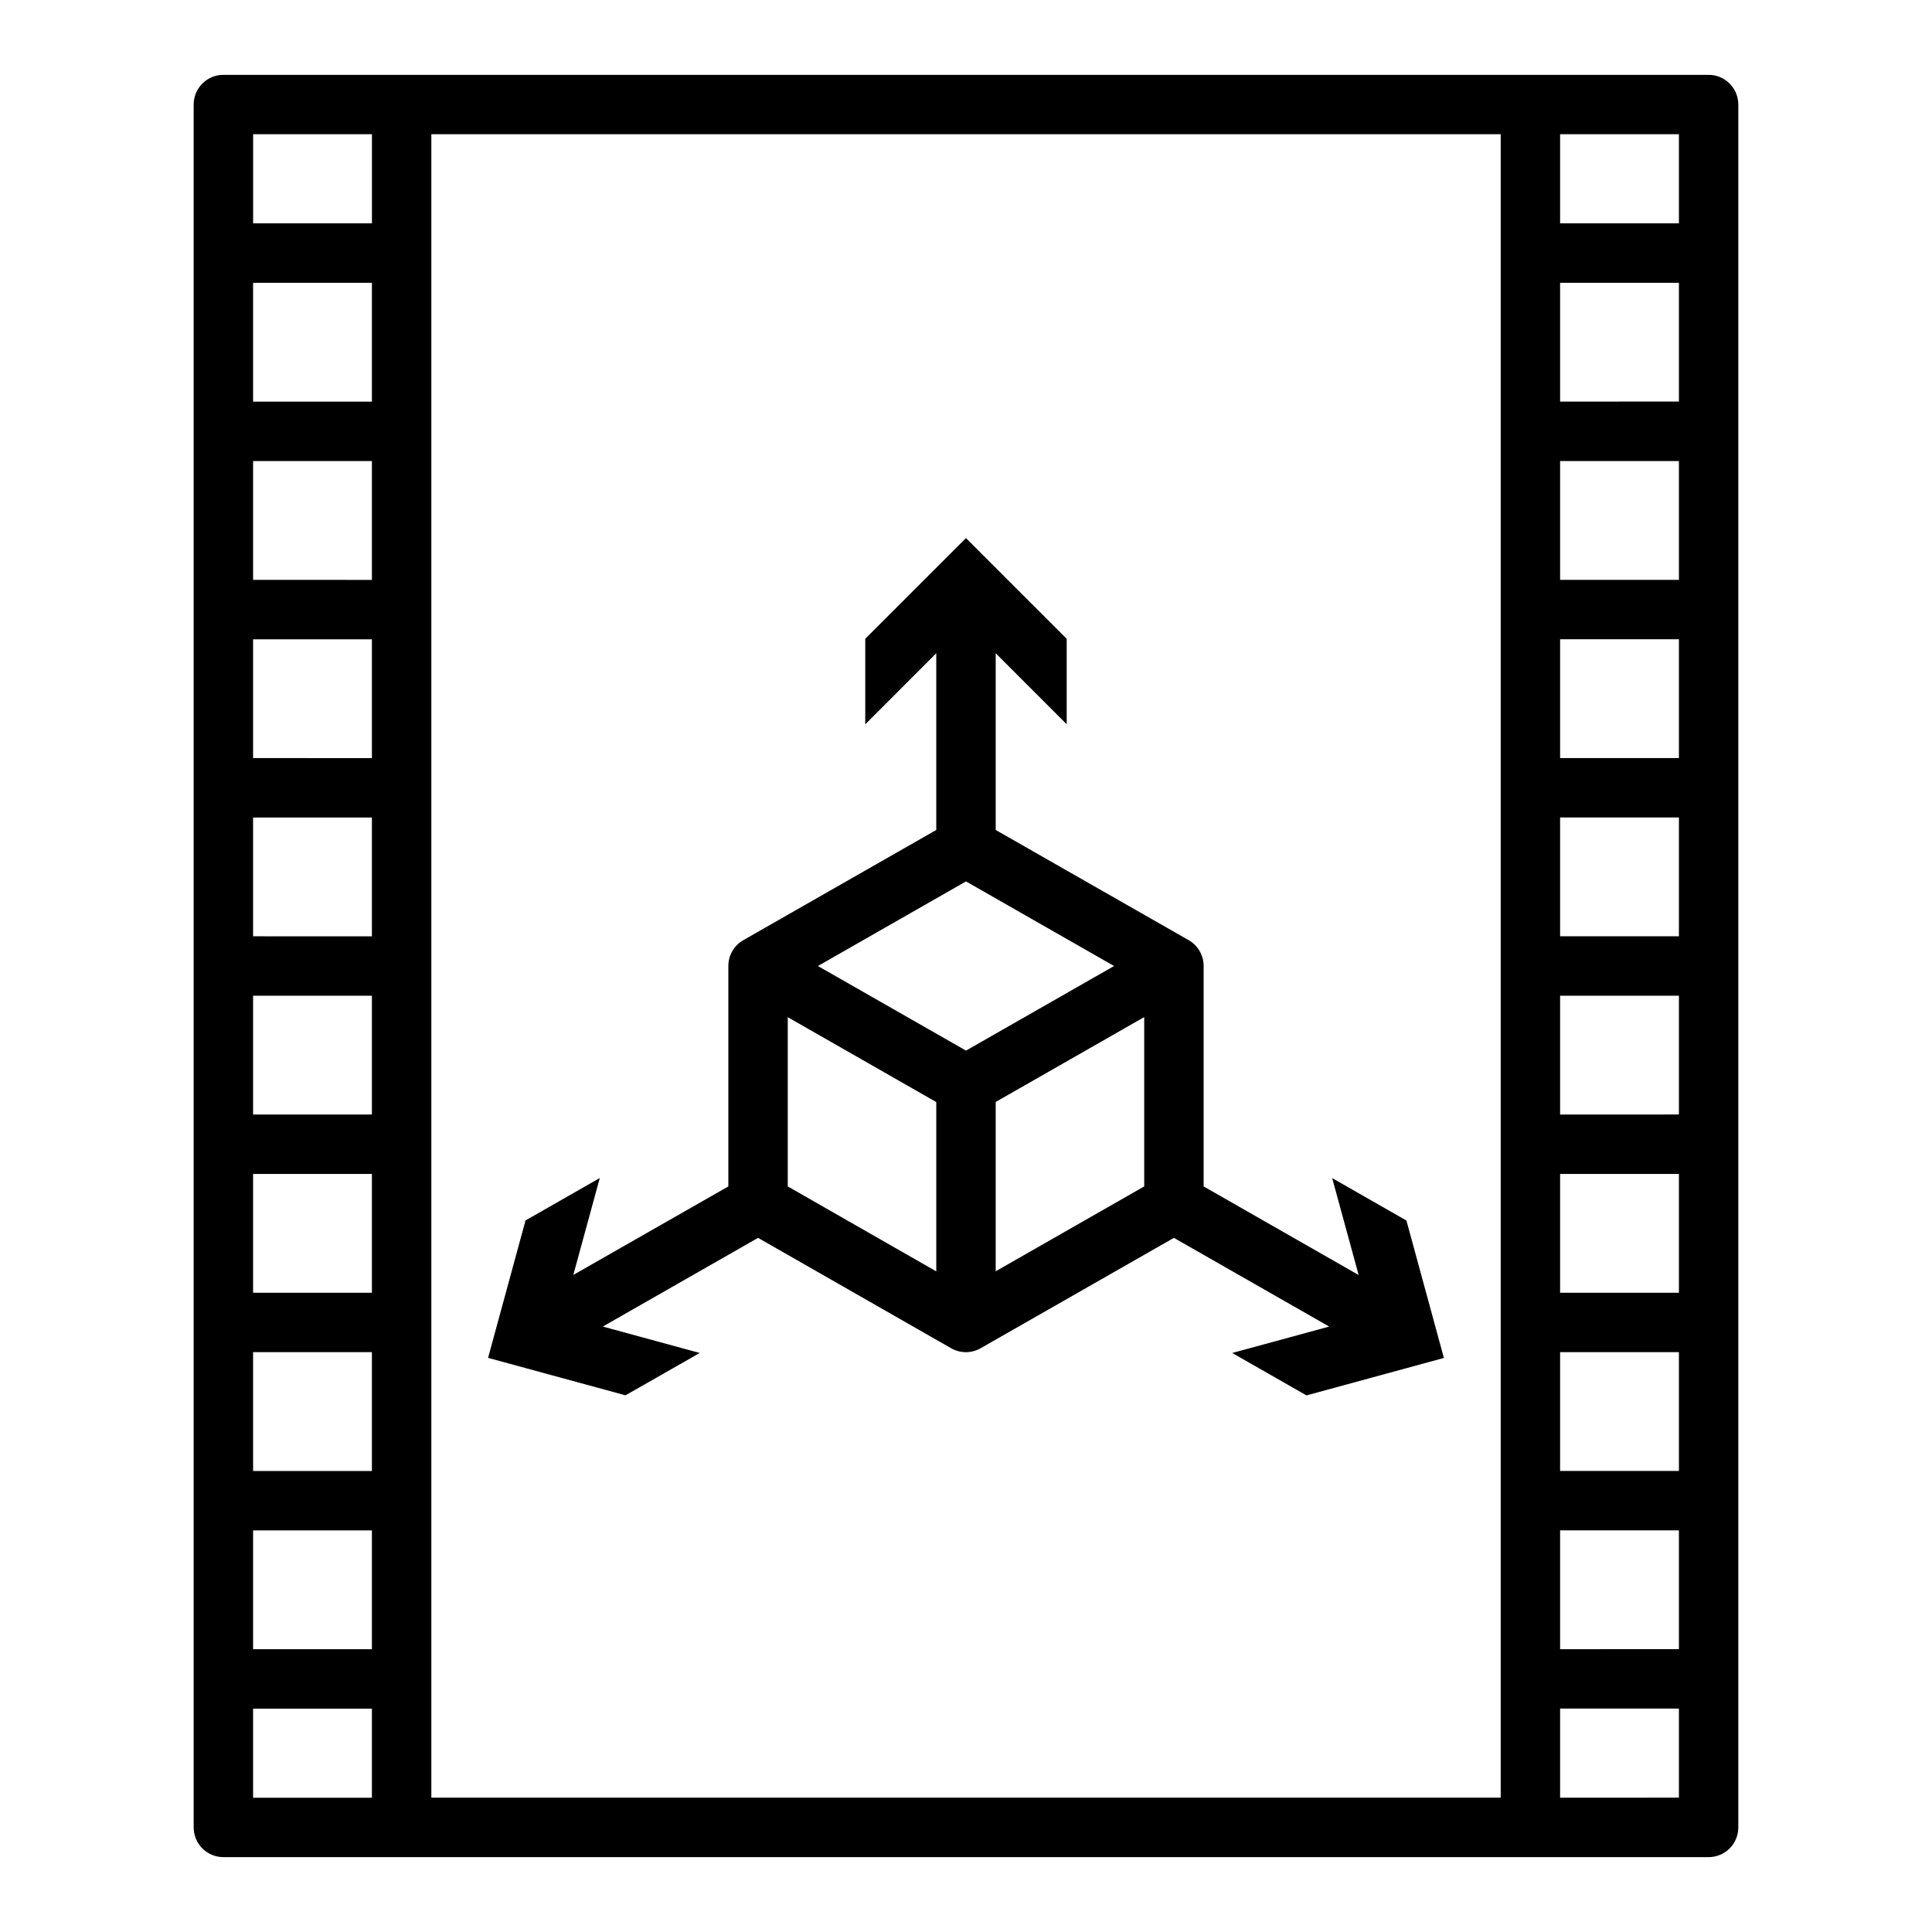 <?xml version="1.0" encoding="UTF-8"?>
<!-- Uploaded to: SVG Repo, www.svgrepo.com, Generator: SVG Repo Mixer Tools -->
<svg fill="#000000" width="800px" height="800px" version="1.1" viewBox="144 144 512 512" xmlns="http://www.w3.org/2000/svg">
 <g>
  <path d="m329.44 502.55-25.688-7 41.141-23.504 51.168 29.254c2.418 1.383 5.391 1.383 7.809 0l51.23-29.254 41.148 23.508-25.695 7 19.68 11.242 36.414-9.926-9.926-36.414-19.68-11.25 7.016 25.688-41.082-23.48v-58.41c0.004-2.82-1.496-5.426-3.938-6.836l-51.168-29.219v-46.832l18.82 18.828v-22.66l-26.691-26.688-26.695 26.688v22.664l18.82-18.832v46.832l-51.168 29.223v-0.004c-2.438 1.41-3.941 4.016-3.934 6.836v58.41l-41.086 23.457 7.016-25.688-19.68 11.25-9.926 36.414 36.414 9.926zm23.324-88.984 39.359 22.492v44.871l-39.359-22.516zm86.477-13.562-39.242 22.418-39.242-22.418 39.242-22.422zm-31.371 80.898v-44.871l39.359-22.492v44.871z"/>
  <path d="m203.2 636.16h393.6c2.086 0 4.09-0.832 5.566-2.305 1.473-1.477 2.305-3.481 2.305-5.566v-456.58c0-2.09-0.832-4.09-2.305-5.566-1.477-1.477-3.481-2.309-5.566-2.309h-393.6c-4.348 0-7.875 3.527-7.875 7.875v456.58c0 2.086 0.832 4.09 2.309 5.566 1.477 1.473 3.477 2.305 5.566 2.305zm7.871-86.594h31.488v31.488h-31.488zm0-47.23h31.488v31.488h-31.488zm0-47.23h31.488v31.488l-31.488-0.004zm0-47.23h31.488v31.488l-31.488-0.004zm0-47.23h31.488v31.488l-31.488-0.008zm0-47.23h31.488v31.488l-31.488-0.008zm0-47.23h31.488v31.488l-31.488-0.008zm31.488-15.742-31.488-0.012v-31.488h31.488zm-31.488 346.36h31.488v23.617l-31.488-0.004zm377.86-299.14h-31.488v-31.488h31.488zm0 47.23h-31.488v-31.488h31.488zm0 47.23h-31.488v-31.488h31.488zm0 47.23-31.488 0.004v-31.488h31.488zm0 47.23-31.488 0.004v-31.488h31.488zm0 47.23-31.488 0.008v-31.488h31.488zm-31.488 15.742h31.488v31.488l-31.488 0.008zm31.488-299.14-31.488 0.008v-31.488h31.488zm0 369.98-31.488 0.008v-23.613h31.488zm0-417.21h-31.488v-23.617h31.488zm-47.23 417.21h-283.39v-440.83h283.39zm-330.62-440.83h31.488v23.617h-31.488z"/>
 </g>
</svg>